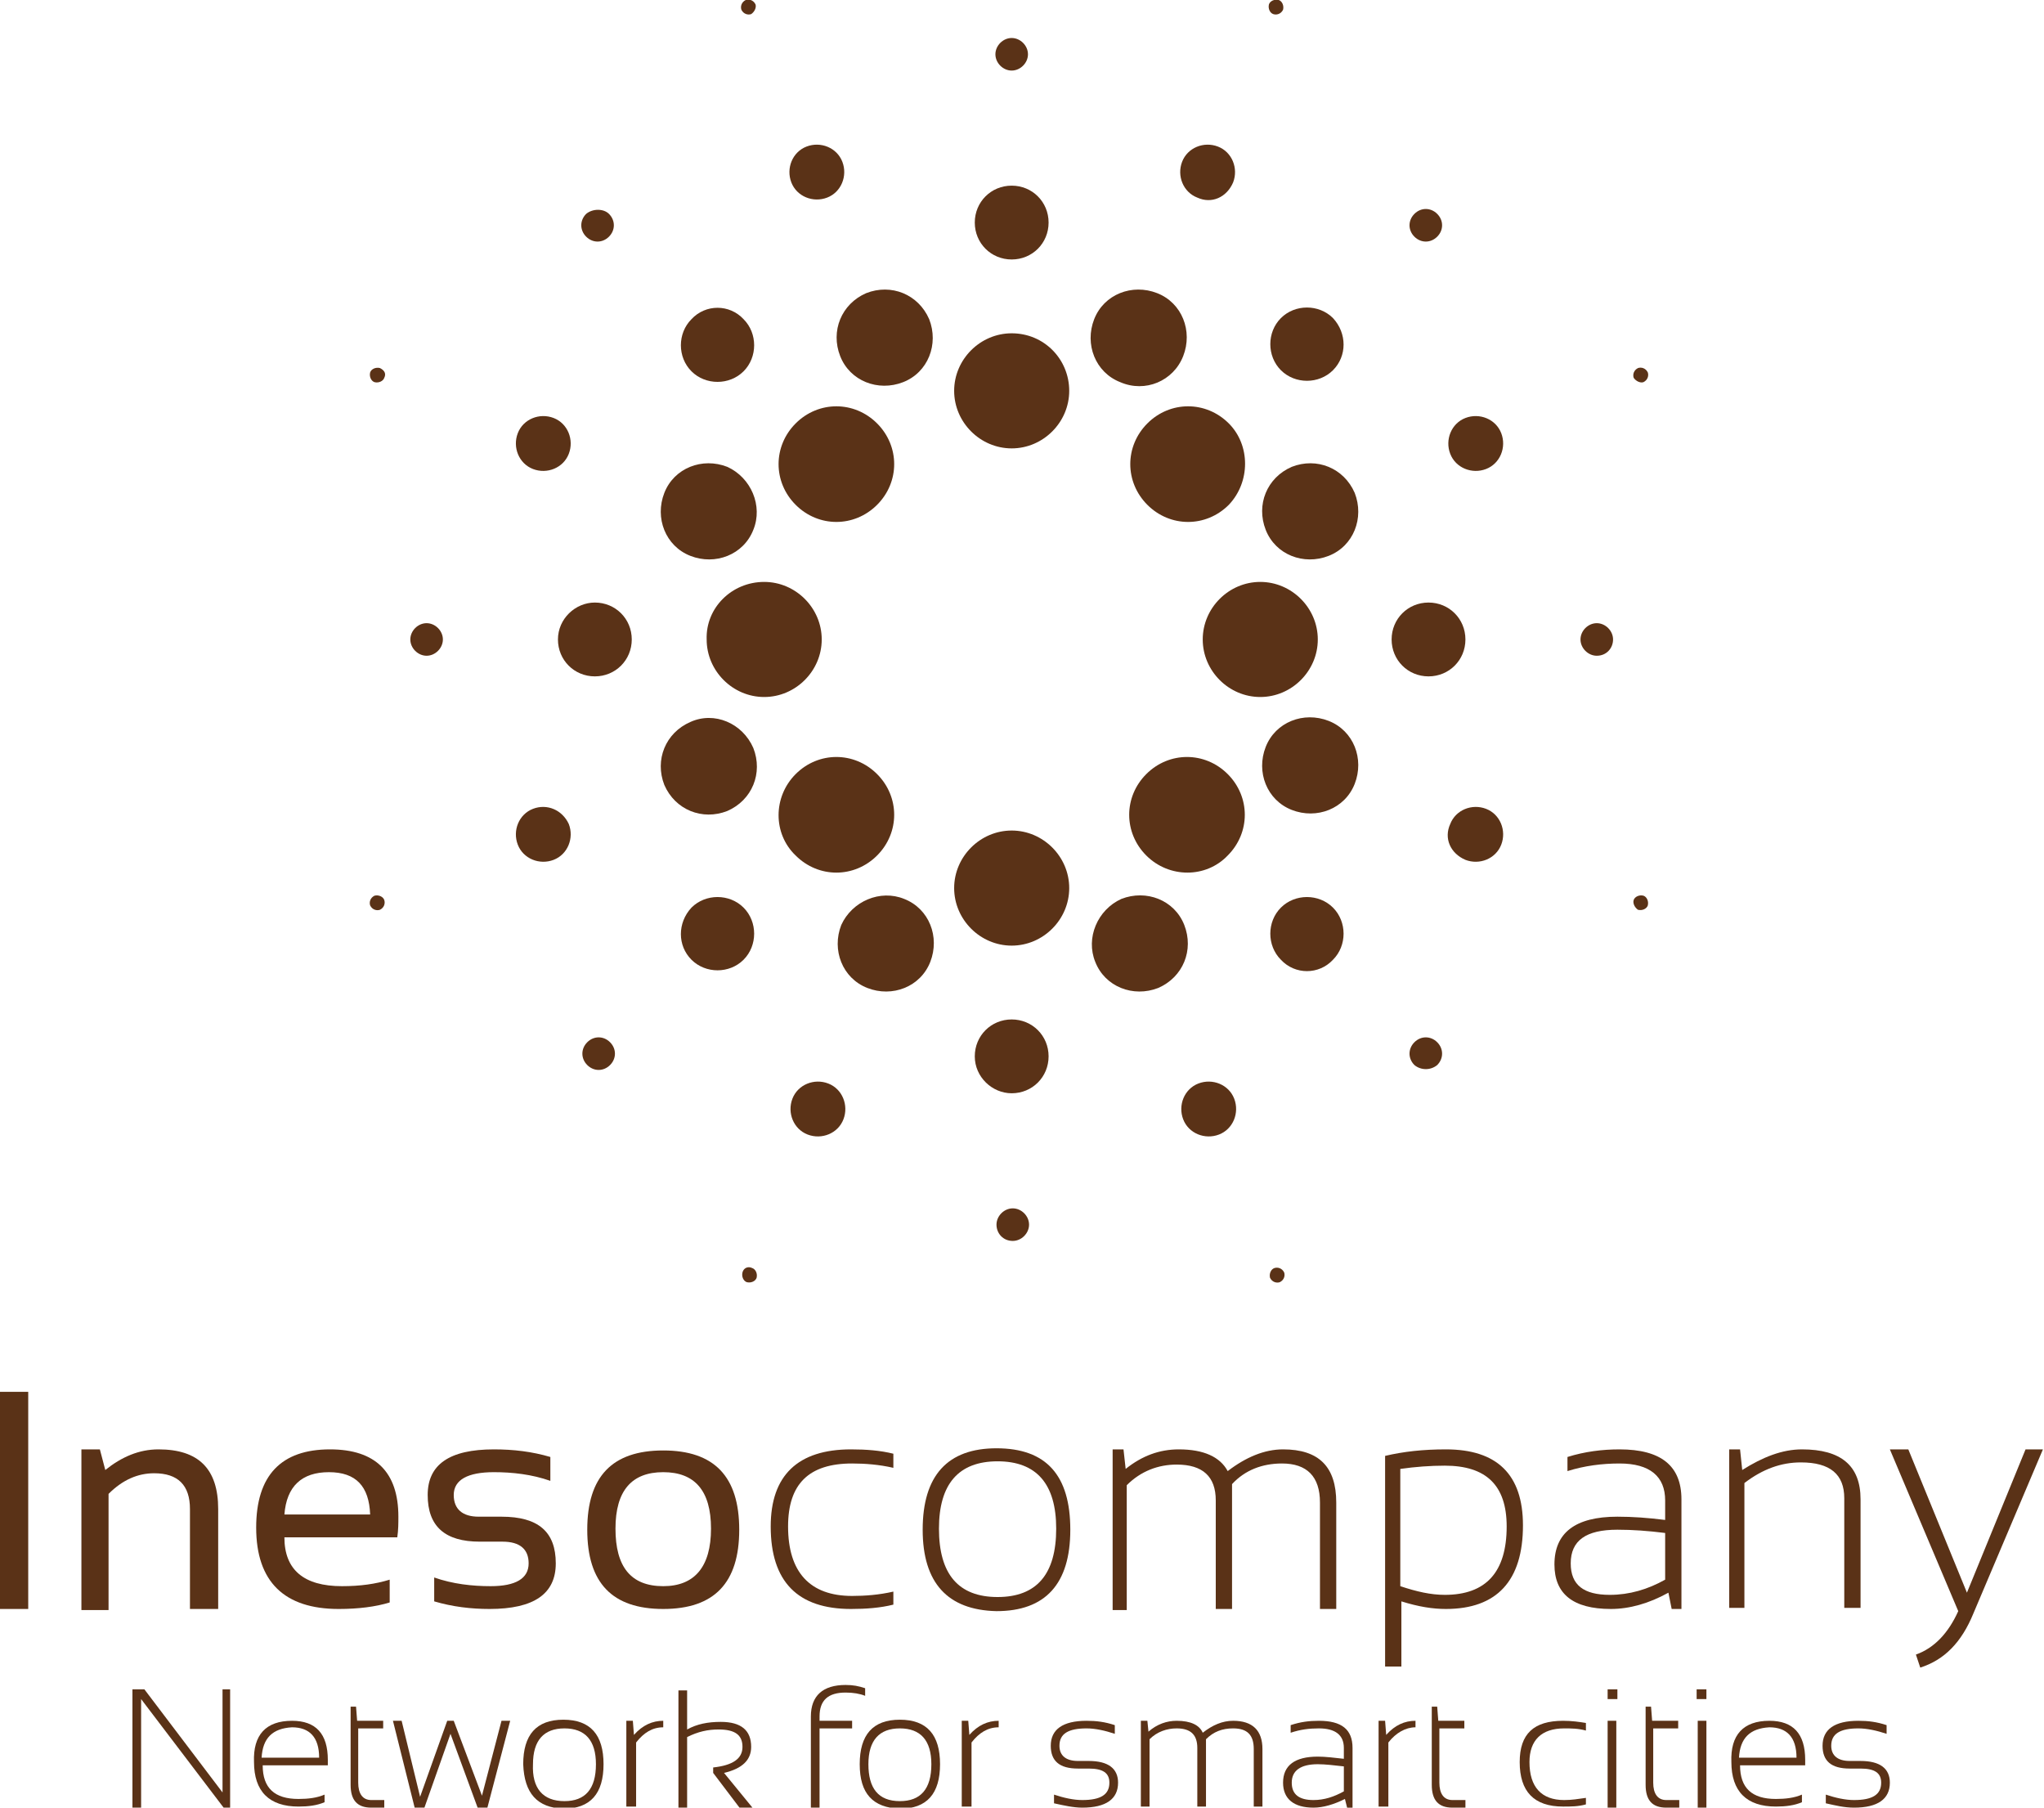 <?xml version="1.0" encoding="utf-8"?>
<!-- Generator: Adobe Illustrator 23.0.6, SVG Export Plug-In . SVG Version: 6.00 Build 0)  -->
<svg version="1.1" id="Calque_1" xmlns="http://www.w3.org/2000/svg" xmlns:xlink="http://www.w3.org/1999/xlink" x="0px" y="0px"
	 viewBox="0 0 188.3 166.5" style="enable-background:new 0 0 188.3 166.5;" xml:space="preserve">
<style type="text/css">
	.st0{fill:#5A3217;}
</style>
<g>
	<path class="st0" d="M98.5,36c0,2.9-2.4,5.3-5.3,5.3c-2.9,0-5.3-2.4-5.3-5.3c0-2.9,2.4-5.3,5.3-5.3C96.2,30.7,98.5,33.1,98.5,36"/>
	<path class="st0" d="M96.6,20.5c0,1.9-1.5,3.4-3.4,3.4c-1.9,0-3.4-1.5-3.4-3.4s1.5-3.4,3.4-3.4C95.1,17.1,96.6,18.6,96.6,20.5"/>
	<path class="st0" d="M94.7,5c0,0.8-0.7,1.5-1.5,1.5S91.7,5.8,91.7,5c0-0.8,0.7-1.5,1.5-1.5S94.7,4.2,94.7,5"/>
	<path class="st0" d="M87.9,81.8c0-2.9,2.4-5.3,5.3-5.3c2.9,0,5.3,2.4,5.3,5.3c0,2.9-2.4,5.3-5.3,5.3C90.3,87.1,87.9,84.7,87.9,81.8
		"/>
	<path class="st0" d="M89.8,97.3c0-1.9,1.5-3.4,3.4-3.4c1.9,0,3.4,1.5,3.4,3.4c0,1.9-1.5,3.4-3.4,3.4
		C91.4,100.7,89.8,99.2,89.8,97.3"/>
	<path class="st0" d="M91.8,112.8c0-0.8,0.7-1.5,1.5-1.5c0.8,0,1.5,0.7,1.5,1.5c0,0.8-0.7,1.5-1.5,1.5
		C92.4,114.3,91.8,113.6,91.8,112.8"/>
	<path class="st0" d="M116.1,64.2c-2.9,0-5.3-2.4-5.3-5.3c0-2.9,2.4-5.3,5.3-5.3c2.9,0,5.3,2.4,5.3,5.3
		C121.4,61.8,119,64.2,116.1,64.2"/>
	<path class="st0" d="M131.6,62.3c-1.9,0-3.4-1.5-3.4-3.4c0-1.9,1.5-3.4,3.4-3.4c1.9,0,3.4,1.5,3.4,3.4
		C135,60.8,133.5,62.3,131.6,62.3"/>
	<path class="st0" d="M147.1,60.4c-0.8,0-1.5-0.7-1.5-1.5c0-0.8,0.7-1.5,1.5-1.5c0.8,0,1.5,0.7,1.5,1.5
		C148.6,59.7,148,60.4,147.1,60.4"/>
	<path class="st0" d="M70.4,53.6c2.9,0,5.3,2.4,5.3,5.3c0,2.9-2.4,5.3-5.3,5.3c-2.9,0-5.3-2.4-5.3-5.3C65,56,67.4,53.6,70.4,53.6"/>
	<path class="st0" d="M54.8,55.5c1.9,0,3.4,1.5,3.4,3.4c0,1.9-1.5,3.4-3.4,3.4c-1.9,0-3.4-1.5-3.4-3.4C51.4,57,53,55.5,54.8,55.5"/>
	<path class="st0" d="M39.3,57.4c0.8,0,1.5,0.7,1.5,1.5c0,0.8-0.7,1.5-1.5,1.5c-0.8,0-1.5-0.7-1.5-1.5
		C37.8,58.1,38.5,57.4,39.3,57.4"/>
	<path class="st0" d="M80.8,39c2.1,2.1,2.1,5.4,0,7.5c-2.1,2.1-5.4,2.1-7.5,0c-2.1-2.1-2.1-5.4,0-7.5C75.4,36.9,78.7,36.9,80.8,39"
		/>
	<path class="st0" d="M68.5,29.4c1.3,1.3,1.3,3.5,0,4.8c-1.3,1.3-3.5,1.3-4.8,0c-1.3-1.3-1.3-3.5,0-4.8C65,28,67.2,28,68.5,29.4"/>
	<path class="st0" d="M56.1,19.7c0.6,0.6,0.6,1.5,0,2.1c-0.6,0.6-1.5,0.6-2.1,0c-0.6-0.6-0.6-1.5,0-2.1
		C54.6,19.2,55.6,19.2,56.1,19.7"/>
	<path class="st0" d="M105.6,78.8c-2.1-2.1-2.1-5.4,0-7.5c2.1-2.1,5.4-2.1,7.5,0c2.1,2.1,2.1,5.4,0,7.5
		C111.1,80.9,107.7,80.9,105.6,78.8"/>
	<path class="st0" d="M118,88.4c-1.3-1.3-1.3-3.5,0-4.8c1.3-1.3,3.5-1.3,4.8,0c1.3,1.3,1.3,3.5,0,4.8
		C121.5,89.8,119.3,89.8,118,88.4"/>
	<path class="st0" d="M130.3,98.1c-0.6-0.6-0.6-1.5,0-2.1c0.6-0.6,1.5-0.6,2.1,0c0.6,0.6,0.6,1.5,0,2.1
		C131.8,98.6,130.9,98.6,130.3,98.1"/>
	<path class="st0" d="M113.2,46.5c-2.1,2.1-5.4,2.1-7.5,0c-2.1-2.1-2.1-5.4,0-7.5c2.1-2.1,5.4-2.1,7.5,0
		C115.2,41,115.2,44.4,113.2,46.5"/>
	<path class="st0" d="M122.8,34.1c-1.3,1.3-3.5,1.3-4.8,0c-1.3-1.3-1.3-3.5,0-4.8c1.3-1.3,3.5-1.3,4.8,0
		C124.1,30.7,124.1,32.8,122.8,34.1"/>
	<path class="st0" d="M132.4,21.8c-0.6,0.6-1.5,0.6-2.1,0c-0.6-0.6-0.6-1.5,0-2.1c0.6-0.6,1.5-0.6,2.1,0
		C133,20.3,133,21.2,132.4,21.8"/>
	<path class="st0" d="M73.3,71.3c2.1-2.1,5.4-2.1,7.5,0c2.1,2.1,2.1,5.4,0,7.5c-2.1,2.1-5.4,2.1-7.5,0
		C71.2,76.8,71.2,73.4,73.3,71.3"/>
	<path class="st0" d="M63.7,83.6c1.3-1.3,3.5-1.3,4.8,0c1.3,1.3,1.3,3.5,0,4.8c-1.3,1.3-3.5,1.3-4.8,0C62.4,87.1,62.4,85,63.7,83.6"
		/>
	<path class="st0" d="M54.1,96c0.6-0.6,1.5-0.6,2.1,0c0.6,0.6,0.6,1.5,0,2.1c-0.6,0.6-1.5,0.6-2.1,0C53.5,97.5,53.5,96.6,54.1,96"/>
	<path class="st0" d="M69.4,68.9c0.9,2.3-0.1,4.8-2.4,5.8c-2.3,0.9-4.8-0.1-5.8-2.4c-0.9-2.3,0.1-4.8,2.4-5.8
		C65.8,65.5,68.4,66.6,69.4,68.9"/>
	<path class="st0" d="M52.4,75.9c0.5,1.3-0.1,2.8-1.4,3.3c-1.3,0.5-2.8-0.1-3.3-1.4c-0.5-1.3,0.1-2.8,1.4-3.3
		C50.4,74,51.8,74.6,52.4,75.9"/>
	<path class="st0" d="M35.4,82.9c0.1,0.3,0,0.7-0.4,0.9c-0.3,0.1-0.7,0-0.9-0.4c-0.1-0.3,0-0.7,0.4-0.9
		C34.9,82.4,35.3,82.6,35.4,82.9"/>
	<path class="st0" d="M69.4,48.8c-0.9,2.3-3.5,3.3-5.8,2.4c-2.3-0.9-3.3-3.5-2.4-5.8c0.9-2.3,3.5-3.3,5.8-2.4
		C69.2,44,70.3,46.6,69.4,48.8"/>
	<path class="st0" d="M52.4,41.8c-0.5,1.3-2,1.9-3.3,1.4c-1.3-0.5-1.9-2-1.4-3.3c0.5-1.3,2-1.9,3.3-1.4C52.3,39,52.9,40.5,52.4,41.8
		"/>
	<path class="st0" d="M35.4,34.8c-0.1,0.3-0.5,0.5-0.9,0.4c-0.3-0.1-0.5-0.5-0.4-0.9c0.1-0.3,0.5-0.5,0.9-0.4
		C35.4,34.1,35.6,34.4,35.4,34.8"/>
	<path class="st0" d="M83.2,35.2c-2.3,0.9-4.9-0.1-5.8-2.4c-0.9-2.3,0.1-4.8,2.4-5.8c2.3-0.9,4.8,0.1,5.8,2.4
		C86.5,31.7,85.5,34.3,83.2,35.2"/>
	<path class="st0" d="M76.2,18.2c-1.3,0.5-2.8-0.1-3.3-1.4c-0.5-1.3,0.1-2.8,1.4-3.3c1.3-0.5,2.8,0.1,3.3,1.4
		C78.1,16.2,77.5,17.7,76.2,18.2"/>
	<path class="st0" d="M69.2,1.3c-0.3,0.1-0.7,0-0.9-0.4c-0.1-0.3,0-0.7,0.4-0.9c0.3-0.1,0.7,0,0.9,0.4C69.7,0.7,69.5,1.1,69.2,1.3"
		/>
	<path class="st0" d="M103.2,35.2c-2.3-0.9-3.3-3.5-2.4-5.8c0.9-2.3,3.5-3.3,5.8-2.4c2.3,0.9,3.3,3.5,2.4,5.8
		C108.1,35.1,105.5,36.2,103.2,35.2"/>
	<path class="st0" d="M110.3,18.2c-1.3-0.5-1.9-2-1.4-3.3c0.5-1.3,2-1.9,3.3-1.4c1.3,0.5,1.9,2,1.4,3.3
		C113,18.2,111.6,18.8,110.3,18.2"/>
	<path class="st0" d="M117.3,1.3c-0.3-0.1-0.5-0.5-0.4-0.9c0.1-0.3,0.5-0.5,0.9-0.4c0.3,0.1,0.5,0.5,0.4,0.9
		C118,1.3,117.6,1.4,117.3,1.3"/>
	<path class="st0" d="M116.6,48.8c-0.9-2.3,0.1-4.8,2.4-5.8c2.3-0.9,4.8,0.1,5.8,2.4c0.9,2.3-0.1,4.9-2.4,5.8
		C120.1,52.1,117.5,51.1,116.6,48.8"/>
	<path class="st0" d="M133.6,41.8c-0.5-1.3,0.1-2.8,1.4-3.3c1.3-0.5,2.8,0.1,3.3,1.4c0.5,1.3-0.1,2.8-1.4,3.3
		C135.6,43.7,134.1,43.1,133.6,41.8"/>
	<path class="st0" d="M150.5,34.8c-0.1-0.3,0-0.7,0.4-0.9c0.3-0.1,0.7,0,0.9,0.4c0.1,0.3,0,0.7-0.4,0.9
		C151.1,35.3,150.7,35.1,150.5,34.8"/>
	<path class="st0" d="M116.6,68.8c0.9-2.3,3.5-3.3,5.8-2.4c2.3,0.9,3.3,3.5,2.4,5.8c-0.9,2.3-3.5,3.3-5.8,2.4
		C116.7,73.7,115.7,71.1,116.6,68.8"/>
	<path class="st0" d="M133.6,75.9c0.5-1.3,2-1.9,3.3-1.4c1.3,0.5,1.9,2,1.4,3.3c-0.5,1.3-2,1.9-3.3,1.4
		C133.6,78.6,133,77.2,133.6,75.9"/>
	<path class="st0" d="M150.5,82.9c0.1-0.3,0.5-0.5,0.9-0.4c0.3,0.1,0.5,0.5,0.4,0.9c-0.1,0.3-0.5,0.5-0.9,0.4
		C150.6,83.6,150.4,83.2,150.5,82.9"/>
	<path class="st0" d="M103.3,82.8c2.3-0.9,4.9,0.1,5.8,2.4c0.9,2.3-0.1,4.8-2.4,5.8c-2.3,0.9-4.9-0.1-5.8-2.4
		C100,86.4,101.1,83.8,103.3,82.8"/>
	<path class="st0" d="M110.4,99.8c1.3-0.5,2.8,0.1,3.3,1.4c0.5,1.3-0.1,2.8-1.4,3.3c-1.3,0.5-2.8-0.1-3.3-1.4
		C108.5,101.8,109.1,100.3,110.4,99.8"/>
	<path class="st0" d="M117.4,116.8c0.3-0.1,0.7,0,0.9,0.4c0.1,0.3,0,0.7-0.4,0.9c-0.3,0.1-0.7,0-0.9-0.4
		C116.9,117.3,117.1,116.9,117.4,116.8"/>
	<path class="st0" d="M83.3,82.8c2.3,0.9,3.3,3.5,2.4,5.8c-0.9,2.3-3.5,3.3-5.8,2.4c-2.3-0.9-3.3-3.5-2.4-5.8
		C78.5,83,81.1,81.9,83.3,82.8"/>
	<path class="st0" d="M76.3,99.8c1.3,0.5,1.9,2,1.4,3.3c-0.5,1.3-2,1.9-3.3,1.4c-1.3-0.5-1.9-2-1.4-3.3C73.5,99.9,75,99.3,76.3,99.8
		"/>
	<path class="st0" d="M69.3,116.8c0.3,0.1,0.5,0.5,0.4,0.9c-0.1,0.3-0.5,0.5-0.9,0.4c-0.3-0.1-0.5-0.5-0.4-0.9
		C68.5,116.8,68.9,116.6,69.3,116.8"/>
	<rect y="128.2" class="st0" width="2.6" height="20"/>
	<path class="st0" d="M7.5,148.2v-14.7h1.7l0.5,1.9c1.5-1.2,3.1-1.9,4.9-1.9c3.7,0,5.5,1.8,5.5,5.5v9.2h-2.6V139
		c0-2.2-1.1-3.3-3.3-3.3c-1.5,0-2.9,0.6-4.2,1.9v10.7H7.5z"/>
	<path class="st0" d="M26.2,139.5h7.9c-0.1-2.6-1.3-3.9-3.8-3.9C27.8,135.6,26.4,136.9,26.2,139.5 M30.4,133.5
		c4.2,0,6.3,2.1,6.3,6.2c0,0.6,0,1.2-0.1,1.9H26.2c0,3,1.8,4.5,5.3,4.5c1.7,0,3.1-0.2,4.4-0.6v2.1c-1.3,0.4-2.9,0.6-4.7,0.6
		c-5,0-7.6-2.5-7.6-7.5C23.6,135.9,25.9,133.5,30.4,133.5"/>
	<path class="st0" d="M40,147.5v-2.2c1.7,0.6,3.5,0.8,5.2,0.8c2.3,0,3.5-0.7,3.5-2.1c0-1.3-0.8-2-2.4-2h-2.1c-3.2,0-4.8-1.4-4.8-4.3
		c0-2.8,2-4.2,6.1-4.2c1.8,0,3.5,0.2,5.2,0.7v2.2c-1.7-0.6-3.5-0.8-5.2-0.8c-2.4,0-3.7,0.7-3.7,2.1c0,1.3,0.8,2,2.3,2h2.1
		c3.4,0,5,1.4,5,4.3c0,2.8-2,4.2-6.1,4.2C43.4,148.2,41.7,148,40,147.5"/>
	<path class="st0" d="M61.1,146.1c2.9,0,4.4-1.8,4.4-5.3c0-3.5-1.5-5.2-4.4-5.2c-2.9,0-4.4,1.7-4.4,5.2
		C56.7,144.3,58.1,146.1,61.1,146.1 M54.1,140.9c0-4.9,2.3-7.3,7-7.3c4.7,0,7,2.4,7,7.3c0,4.9-2.3,7.3-7,7.3
		C56.4,148.2,54.1,145.8,54.1,140.9"/>
	<path class="st0" d="M82.3,147.8c-1.2,0.3-2.5,0.4-3.9,0.4c-4.9,0-7.4-2.5-7.4-7.6c0-4.7,2.5-7.1,7.4-7.1c1.4,0,2.7,0.1,3.9,0.4
		v1.3c-1.3-0.3-2.6-0.4-3.8-0.4c-4,0-5.9,1.9-5.9,5.8c0,4.2,2,6.4,5.9,6.4c1.2,0,2.5-0.1,3.8-0.4V147.8z"/>
	<path class="st0" d="M91.9,147.1c3.6,0,5.4-2.1,5.4-6.3c0-4.1-1.8-6.2-5.4-6.2c-3.6,0-5.4,2.1-5.4,6.2
		C86.5,145,88.3,147.1,91.9,147.1 M85,140.9c0-5,2.3-7.5,6.8-7.5c4.6,0,6.8,2.5,6.8,7.5c0,5-2.3,7.5-6.8,7.5
		C87.3,148.3,85,145.8,85,140.9"/>
	<path class="st0" d="M102.5,148.2v-14.7h1l0.2,1.8c1.5-1.2,3.1-1.8,4.9-1.8c2.3,0,3.8,0.7,4.5,2c1.7-1.3,3.4-2,5.1-2
		c3.3,0,4.9,1.6,4.9,4.9v9.8h-1.5v-9.8c0-2.4-1.2-3.6-3.5-3.6c-1.8,0-3.4,0.6-4.6,1.9v11.5h-1.5v-10c0-2.2-1.2-3.3-3.6-3.3
		c-1.7,0-3.3,0.6-4.6,1.9v11.5H102.5z"/>
	<path class="st0" d="M129,146.1c1.5,0.5,2.8,0.8,4.1,0.8c3.8,0,5.7-2.1,5.7-6.3c0-3.8-1.9-5.6-5.7-5.6c-1.3,0-2.7,0.1-4.1,0.3
		V146.1z M127.6,134.1c1.7-0.4,3.5-0.6,5.6-0.6c4.7,0,7.1,2.3,7.1,7c0,5.1-2.4,7.7-7.1,7.7c-1.2,0-2.5-0.2-4.1-0.7v6h-1.5V134.1z"/>
	<path class="st0" d="M149,140.9c-2.9,0-4.3,1-4.3,3.1c0,2,1.2,2.9,3.6,2.9c1.8,0,3.5-0.5,5.1-1.4v-4.3
		C151.8,141,150.4,140.9,149,140.9 M143.2,144.1c0-2.9,1.9-4.4,5.8-4.4c1.4,0,2.8,0.1,4.4,0.3v-1.8c0-2.2-1.4-3.4-4.2-3.4
		c-1.6,0-3.2,0.2-4.8,0.7v-1.3c1.6-0.5,3.2-0.7,4.8-0.7c3.8,0,5.7,1.5,5.7,4.6v10.1H154l-0.3-1.5c-1.8,1-3.6,1.5-5.3,1.5
		C144.9,148.2,143.2,146.8,143.2,144.1"/>
	<path class="st0" d="M159.3,148.2v-14.7h1l0.2,1.9c1.9-1.2,3.7-1.9,5.5-1.9c3.6,0,5.4,1.5,5.4,4.6v10h-1.5v-10.1
		c0-2.2-1.3-3.3-4-3.3c-1.8,0-3.5,0.6-5.2,1.9v11.5H159.3z"/>
	<path class="st0" d="M174.1,133.5h1.7l5.4,13.2l5.4-13.2h1.6l-6.4,15.1c-1.1,2.7-2.7,4.3-4.9,5l-0.4-1.2c1.7-0.6,3-2,3.9-4
		L174.1,133.5z"/>
	<polygon class="st0" points="12.2,166.5 12.2,155.6 13.3,155.6 20.5,165.1 20.5,155.6 21.2,155.6 21.2,166.5 20.6,166.5 13,156.5 
		13,166.5 	"/>
	<path class="st0" d="M24.1,161.9h5.3c0-1.9-0.9-2.8-2.5-2.8C25.1,159.2,24.2,160.1,24.1,161.9 M26.9,158.5c2.2,0,3.3,1.2,3.3,3.6
		c0,0.2,0,0.4,0,0.5h-6c0,2.1,1.1,3.1,3.3,3.1c0.9,0,1.7-0.1,2.4-0.4v0.7c-0.7,0.3-1.5,0.4-2.4,0.4c-2.7,0-4.1-1.4-4.1-4.1
		C23.3,159.8,24.5,158.5,26.9,158.5"/>
	<path class="st0" d="M32.2,157.2h0.6l0.1,1.3h2.4v0.7h-2.3v5c0,1,0.4,1.6,1.2,1.6h1.2v0.7h-1.2c-1.3,0-1.9-0.7-1.9-2.1V157.2z"/>
	<polygon class="st0" points="36.2,158.5 37,158.5 38.7,165.5 41.2,158.5 41.8,158.5 44.4,165.4 46.2,158.5 47,158.5 44.9,166.5 
		44,166.5 41.5,159.7 39.1,166.5 38.2,166.5 	"/>
	<path class="st0" d="M52,165.9c1.9,0,2.9-1.1,2.9-3.4c0-2.2-1-3.3-2.9-3.3c-1.9,0-2.9,1.1-2.9,3.3C49,164.7,50,165.9,52,165.9
		 M48.2,162.5c0-2.7,1.2-4.1,3.7-4.1c2.5,0,3.7,1.4,3.7,4.1c0,2.7-1.2,4.1-3.7,4.1C49.5,166.5,48.3,165.2,48.2,162.5"/>
	<path class="st0" d="M57.7,166.5v-8h0.6l0.1,1.3c0.8-0.9,1.7-1.3,2.7-1.3v0.6c-1,0-1.8,0.5-2.5,1.4v5.9H57.7z"/>
	<path class="st0" d="M62.5,166.5v-10.8h0.8v3.6c0.9-0.5,1.9-0.7,3.1-0.7c1.9,0,2.8,0.8,2.8,2.3c0,1.2-0.8,2-2.5,2.4l2.7,3.3h-1.2
		l-2.5-3.3v-0.5c1.8-0.2,2.7-0.8,2.7-1.9c0-1.1-0.7-1.6-2.2-1.6c-1,0-1.9,0.2-2.9,0.7v6.6H62.5z"/>
	<path class="st0" d="M74.7,166.5v-8.4c0-1.9,1.1-2.9,3.2-2.9c0.7,0,1.2,0.1,1.8,0.3v0.7c-0.5-0.2-1.1-0.3-1.8-0.3
		c-1.6,0-2.4,0.7-2.4,2.2v0.4h3v0.7h-3v7.3H74.7z"/>
	<path class="st0" d="M82.9,165.9c1.9,0,2.9-1.1,2.9-3.4c0-2.2-1-3.3-2.9-3.3c-1.9,0-2.9,1.1-2.9,3.3
		C80,164.7,80.9,165.9,82.9,165.9 M79.2,162.5c0-2.7,1.2-4.1,3.7-4.1c2.5,0,3.7,1.4,3.7,4.1c0,2.7-1.2,4.1-3.7,4.1
		C80.4,166.5,79.2,165.2,79.2,162.5"/>
	<path class="st0" d="M88.6,166.5v-8h0.6l0.1,1.3c0.8-0.9,1.7-1.3,2.7-1.3v0.6c-1,0-1.8,0.5-2.5,1.4v5.9H88.6z"/>
	<path class="st0" d="M97.1,166.1v-0.8c0.9,0.3,1.8,0.5,2.6,0.5c1.7,0,2.5-0.5,2.5-1.6c0-0.9-0.6-1.3-1.9-1.3h-1
		c-1.7,0-2.5-0.7-2.5-2.1c0-1.5,1.1-2.3,3.3-2.3c0.9,0,1.7,0.1,2.6,0.4v0.8c-0.9-0.3-1.8-0.5-2.6-0.5c-1.7,0-2.5,0.5-2.5,1.6
		c0,0.9,0.6,1.4,1.7,1.4h1c1.8,0,2.7,0.7,2.7,2c0,1.5-1.1,2.3-3.3,2.3C98.9,166.5,98,166.3,97.1,166.1"/>
	<path class="st0" d="M105.1,166.5v-8h0.6l0.1,1c0.8-0.7,1.7-1,2.6-1c1.3,0,2.1,0.4,2.4,1.1c0.9-0.7,1.8-1.1,2.8-1.1
		c1.8,0,2.7,0.9,2.7,2.6v5.3h-0.8v-5.3c0-1.3-0.6-1.9-1.9-1.9c-1,0-1.8,0.3-2.5,1v6.2h-0.8V161c0-1.2-0.6-1.8-1.9-1.8
		c-0.9,0-1.8,0.3-2.5,1v6.2H105.1z"/>
	<path class="st0" d="M121.4,162.5c-1.6,0-2.4,0.6-2.4,1.7c0,1.1,0.7,1.6,2,1.6c1,0,1.9-0.3,2.8-0.8v-2.3
		C122.9,162.6,122.1,162.5,121.4,162.5 M118.2,164.2c0-1.6,1.1-2.4,3.2-2.4c0.7,0,1.5,0.1,2.4,0.2v-1c0-1.2-0.8-1.8-2.3-1.8
		c-0.9,0-1.7,0.1-2.6,0.4v-0.7c0.9-0.3,1.7-0.4,2.6-0.4c2.1,0,3.1,0.8,3.1,2.5v5.5h-0.5l-0.2-0.8c-1,0.5-2,0.8-2.9,0.8
		C119.2,166.5,118.2,165.7,118.2,164.2"/>
	<path class="st0" d="M127,166.5v-8h0.6l0.1,1.3c0.8-0.9,1.7-1.3,2.7-1.3v0.6c-0.9,0-1.8,0.5-2.5,1.4v5.9H127z"/>
	<path class="st0" d="M131.8,157.2h0.6l0.1,1.3h2.4v0.7h-2.3v5c0,1,0.4,1.6,1.2,1.6h1.2v0.7h-1.2c-1.3,0-1.9-0.7-1.9-2.1V157.2z"/>
	<path class="st0" d="M146.1,166.2c-0.7,0.2-1.4,0.2-2.1,0.2c-2.7,0-4-1.4-4-4.1c0-2.6,1.3-3.8,4-3.8c0.8,0,1.5,0.1,2.1,0.2v0.7
		c-0.7-0.2-1.4-0.2-2-0.2c-2.1,0-3.2,1.1-3.2,3.1c0,2.3,1.1,3.5,3.2,3.5c0.7,0,1.3-0.1,2-0.2V166.2z"/>
	<path class="st0" d="M148.1,166.5h0.8v-8h-0.8V166.5z M148.1,156.5h0.9v-0.9h-0.9V156.5z"/>
	<path class="st0" d="M151.5,157.2h0.6l0.1,1.3h2.4v0.7h-2.3v5c0,1,0.4,1.6,1.2,1.6h1.2v0.7h-1.2c-1.3,0-1.9-0.7-1.9-2.1V157.2z"/>
	<path class="st0" d="M156.4,166.5h0.8v-8h-0.8V166.5z M156.3,156.5h0.9v-0.9h-0.9V156.5z"/>
	<path class="st0" d="M160.2,161.9h5.3c0-1.9-0.9-2.8-2.5-2.8C161.2,159.2,160.3,160.1,160.2,161.9 M163,158.5
		c2.2,0,3.3,1.2,3.3,3.6c0,0.2,0,0.4,0,0.5h-6c0,2.1,1.1,3.1,3.3,3.1c0.9,0,1.7-0.1,2.4-0.4v0.7c-0.7,0.3-1.5,0.4-2.4,0.4
		c-2.7,0-4.1-1.4-4.1-4.1C159.4,159.8,160.6,158.5,163,158.5"/>
	<path class="st0" d="M168.2,166.1v-0.8c0.9,0.3,1.8,0.5,2.6,0.5c1.7,0,2.5-0.5,2.5-1.6c0-0.9-0.6-1.3-1.9-1.3h-1
		c-1.7,0-2.5-0.7-2.5-2.1c0-1.5,1.1-2.3,3.3-2.3c0.9,0,1.7,0.1,2.6,0.4v0.8c-0.9-0.3-1.8-0.5-2.6-0.5c-1.7,0-2.5,0.5-2.5,1.6
		c0,0.9,0.6,1.4,1.7,1.4h1c1.8,0,2.7,0.7,2.7,2c0,1.5-1.1,2.3-3.3,2.3C169.9,166.5,169.1,166.3,168.2,166.1"/>
</g>
</svg>
